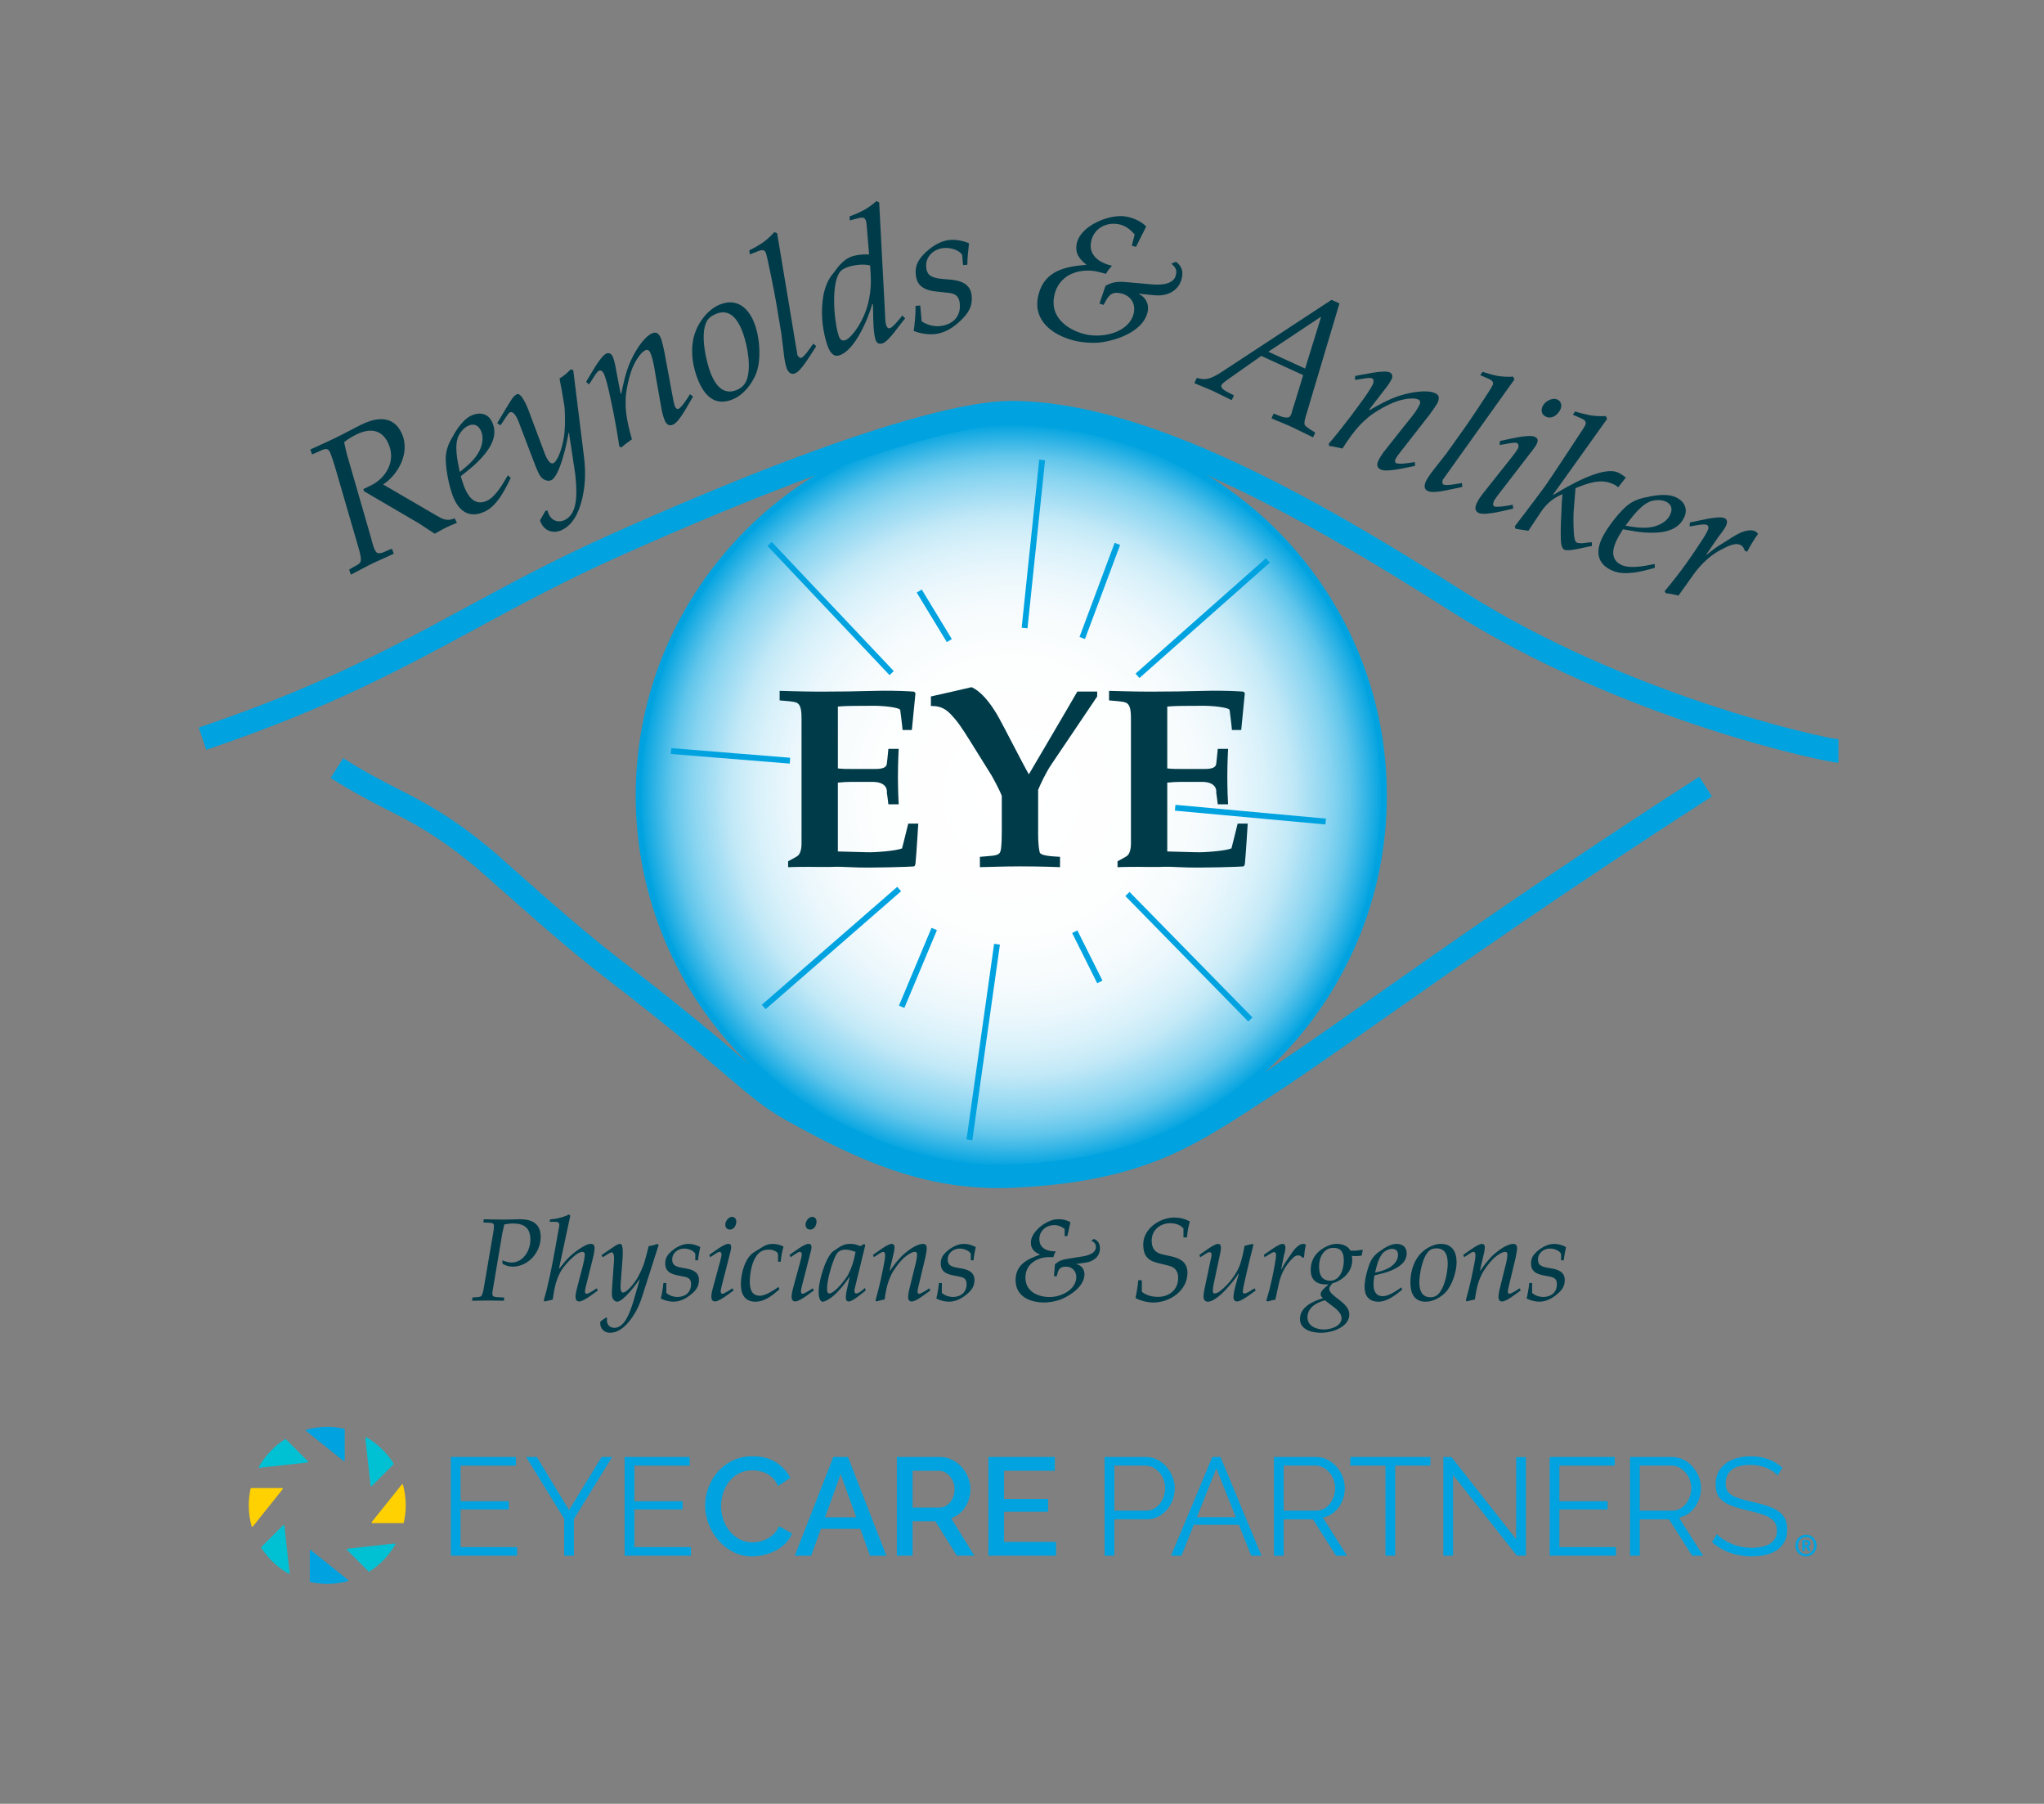 <?xml version="1.0" encoding="UTF-8"?><svg id="Layer_1" xmlns="http://www.w3.org/2000/svg" xmlns:xlink="http://www.w3.org/1999/xlink" viewBox="0 0 938.03 827.61"><rect x="0" y="0" width="938.03" height="827.61" fill="#808080" stroke="none"/><defs><style>.cls-1{fill:url(#radial-gradient);}.cls-1,.cls-2,.cls-3,.cls-4,.cls-5{stroke-width:0px;}.cls-2{fill:#00a3e0;}.cls-3{fill:#ffd100;}.cls-4{fill:#003b49;}.cls-5{fill:#00c1d4;}</style><radialGradient id="radial-gradient" cx="464.1" cy="365.01" fx="464.1" fy="365.01" r="171.01" gradientUnits="userSpaceOnUse"><stop offset="0" stop-color="#fff"/><stop offset=".37" stop-color="#fdfefe"/><stop offset=".51" stop-color="#f6fbfd"/><stop offset=".6" stop-color="#eaf7fc"/><stop offset=".68" stop-color="#d9f1fa"/><stop offset=".75" stop-color="#c3e9f7"/><stop offset=".8" stop-color="#a8dff4"/><stop offset=".86" stop-color="#87d4f0"/><stop offset=".91" stop-color="#62c6eb"/><stop offset=".95" stop-color="#37b6e6"/><stop offset=".99" stop-color="#09a6e1"/><stop offset="1" stop-color="#00a3e0"/></radialGradient></defs><circle class="cls-1" cx="464.1" cy="365.01" r="171.01"/><path class="cls-2" d="M464.1,537.37c-95.04,0-172.36-77.32-172.36-172.36s77.32-172.36,172.36-172.36,172.36,77.32,172.36,172.36-77.32,172.36-172.36,172.36ZM464.1,195.35c-93.56,0-169.67,76.11-169.67,169.67s76.11,169.67,169.67,169.67,169.67-76.11,169.67-169.67-76.11-169.67-169.67-169.67Z"/><path class="cls-4" d="M230.65,559.58c3.07,0,5.81-.11,7.91-.17,5.11,0,9.58,1.67,9.58,8.13,0,7.11-5.76,13.62-12.86,13.62-1.62,0-3.12-.43-4.63-1.24l-.11-1.67c1.51.6,2.96,1.03,4.19,1.03,5.33,0,8.67-5.44,8.67-10.45,0-5.32-2.69-7.48-8.13-7.48-1.24,0-2.75.27-3.82.43-.16.54-.81,3.39-.91,3.98l-4.31,25.57c-.05.32-.59,2.52,0,3.28.54.65,2.96.6,3.71.65l1.45.05-.16,1.5s-4.57-.11-7.48-.11c-2.74,0-5.32.11-7.1.11l.22-1.5c.38-.05,1.51-.11,1.51-.11.49-.05,1.88,0,2.48-.55.54-.48,1.02-2.74,1.18-3.81l4.31-25.19c.16-1.02.33-2.1.33-3.12,0-1.51-.91-1.46-3.44-1.56,0,0-1.08-.05-1.4-.05l.16-1.51s5.27.17,8.66.17Z"/><path class="cls-4" d="M261.72,557.8l-5.17,24.11.16.11c1.18-1.4,2.74-3.55,4.41-5.17,2.58-2.48,7.53-6.13,9.95-6.13,1.13,0,1.78.48,1.78,1.88,0,1.03-.27,2.75-.7,4.47l-3.23,12.92c-.21.97-.48,1.93-.48,2.58,0,.59.38,1.07.7,1.07.97,0,3.5-1.72,4.68-2.53.16.38.54.97.54.97-1.83,1.35-6.51,5.06-8.56,5.06-1.19,0-1.67-.86-1.67-2.21,0-.54,0-1.24.7-4.03l2.69-10.28c.59-2.58.7-3.13.86-4.9.05-.59-.16-1.34-1.19-1.34-2.04,0-5.7,3.5-8.23,6.63-1.51,1.83-2.64,3.82-3.82,7.53-.59,1.88-1.4,6.89-1.5,7.75l-3.72.86-.38-.59c2.05-6.68,3.93-16.2,5.6-25.62l1.02-5.81c.27-1.56.92-3.55.16-4.15-.59-.43-1.13-.38-2.32-.38h-1.77l.22-1.12c1.34-.12,2.69-.27,3.98-.6,2.15-.48,3.98-1.29,4.63-1.67l.65.6Z"/><path class="cls-4" d="M285.75,576.75l-.97,13.02c-.11,2.1.33,3.29,1.08,3.29,1.34,0,3.93-2.58,5.87-5.44,1.72-2.53,3.6-6.99,3.98-8.34l1.19-4.37c.05-.32.7-2.79.8-3.17,1.35-.11,2.75-.54,3.98-1.02l.59.48-7.59,23.73c-1.61,5.06-3.61,8.39-5.7,11.04-2.58,3.28-5.65,5.54-8.99,5.54-2.75,0-4.9-2-4.47-5.17l2.58-1.84.54.22c-.59,2.96,1.23,4.52,3.28,4.52,3.5,0,5.43-3.87,6.08-5.11,1.88-3.65,3.12-8.61,3.12-8.61.43-1.29,2.15-7.53,2.47-8.44l-.11-.12c-1.34,2.1-7.48,10.28-10.23,10.28-1.02,0-2.15-1.02-2.37-2.47-.22-1.29.06-4.15.11-5.17l.81-11.57c.05-1.29.05-3.44-1.19-3.44-.54,0-3.28,1.88-3.98,2.26l-.59-.97,4.25-2.91,2.37-1.56c.54-.32,1.23-.69,1.99-.69,1.61,0,1.08,6.03,1.08,6.03Z"/><path class="cls-4" d="M321.35,572.17c-.38,1.88-.86,4.2-1.02,6.08h-1.24v-2.9c-.48-1.3-2.86-2.48-5.06-2.48-3.01,0-5.54,2.04-5.54,5,0,1.79.54,3.13,4.2,3.77l2.42.43c4.2.76,5.65,2.58,5.65,5.17,0,2.8-1.02,4.74-4.31,7.21-2.48,1.88-4.96,2.79-7.38,2.79-1.94,0-4.04-.54-5.81-1.45.48-1.94,1.02-4.84,1.19-7.11h1.34v4.58c1.56,1.29,3.5,1.83,5,1.83,3.77,0,6.35-2.21,6.35-5.81,0-1.88-.54-3.01-3.07-3.5l-3.5-.7c-4.57-.91-5.27-3.22-5.27-5.43,0-2.37.97-3.82,2.53-5.28,2.15-1.93,5.11-3.65,8.07-3.65,1.88,0,3.82.59,5.43,1.45Z"/><path class="cls-4" d="M335.27,574.11l-4.09,15.98c-.11.38-.43,1.88-.43,1.98,0,.43-.05,1.56.75,1.56.76,0,3.5-1.72,4.63-2.53l.54.97c-1.13.76-6.35,5.06-8.55,5.06-1.45,0-1.67-1.29-1.67-2.21,0-1.29.43-2.96.59-3.55l3.5-12.86c.22-.81.59-2.37.59-2.96s-.33-1.19-.92-1.19c-.8,0-3.33,1.94-4.31,2.48l-.37-1.08c2.04-1.4,6.73-5.05,8.66-5.05,1.02,0,1.83.43,1.08,3.39ZM337.9,560.49c0,1.62-.97,3.66-2.9,3.66-1.62,0-2.15-1.19-2.15-2.32,0-1.5,1.45-3.5,3.07-3.5,1.4,0,1.99,1.19,1.99,2.15Z"/><path class="cls-4" d="M359.58,571.96c-.59,1.83-1.08,4.57-1.29,6.94h-1.23v-3.18c0-.75-.43-1.29-1.51-1.77-.8-.38-1.61-.59-2.85-.59s-2.53.27-3.39.81c-4.36,2.58-5.22,10.82-5.22,13.83,0,3.28.76,6.51,4.68,6.51,2.69,0,6.51-2.69,8.5-4.03l.43,1.07c-2.09,1.67-5.97,5.7-11.03,5.7s-6.67-3.71-6.67-7.96c0-5.32,2-12.05,5.81-14.58.49-.33,3.5-2.21,3.61-2.26,1.77-1.13,3.28-1.72,5.06-1.72s3.5.38,5.11,1.24Z"/><path class="cls-4" d="M372.1,574.11l-4.09,15.98c-.11.38-.43,1.88-.43,1.98,0,.43-.06,1.56.75,1.56.76,0,3.5-1.72,4.63-2.53l.54.97c-1.13.76-6.35,5.06-8.56,5.06-1.45,0-1.66-1.29-1.66-2.21,0-1.29.43-2.96.59-3.55l3.5-12.86c.22-.81.59-2.37.59-2.96s-.32-1.19-.91-1.19c-.81,0-3.33,1.94-4.31,2.48l-.38-1.08c2.05-1.4,6.73-5.05,8.67-5.05,1.02,0,1.83.43,1.08,3.39ZM374.73,560.49c0,1.62-.97,3.66-2.91,3.66-1.61,0-2.15-1.19-2.15-2.32,0-1.5,1.45-3.5,3.07-3.5,1.4,0,1.99,1.19,1.99,2.15Z"/><path class="cls-4" d="M394.84,571.74c.54-.33,1.13-.64,1.72-.97l.54.54-5.01,20.56c0,.11-.16,1.62.86,1.62,1.24,0,3.07-1.77,3.98-2.53l.37,1.12c-1.61,1.29-5.97,5.06-7.8,5.06-1.24,0-1.34-1.19-1.34-1.88,0-.55.16-2.05.27-2.53l1.51-6.73c-.11.05-.16,0-.16,0-1.24,1.83-4.74,6.63-8.07,9.16-1.45,1.07-3.12,2.09-4.14,2.09-1.72,0-1.88-3.5-1.88-4.52,0-3.77,1.56-9.31,3.23-13.35.86-2.1,2.37-4.53,3.33-5.17l2.37-1.62c2.26-1.55,3.93-1.88,5.65-1.88,2.15,0,3.07.54,4.57,1.02ZM382.47,578.57c-1.4,3.55-2.91,9.37-2.91,12.43,0,.7-.11,2.48,1.02,2.48,2.47,0,7.8-6.89,8.77-8.88,1.56-3.22,2.47-5.7,3.28-10.23-1.51-.48-3.01-1.02-4.57-1.02-1.24,0-2.48.33-3.23.97-1.4,1.24-2.21,3.87-2.36,4.25Z"/><path class="cls-4" d="M410.53,572.17c0,.48-.16,1.77-.27,2.26l-2,8.56c.11-.11.22-.05.22-.05,1.18-1.62,3.5-5.06,6.46-7.64,2.36-2.04,6.03-4.57,8.61-4.57,1.02,0,1.66.38,1.77,1.93.05.86-.54,3.77-.7,4.47l-3.07,12.86c-.11.42-.48,1.88-.48,2.74,0,.48.38.91.59.91,1.02,0,3.55-1.67,4.79-2.53l.54.97c-2,1.35-6.46,5.06-8.51,5.06-1.56,0-1.72-1.24-1.72-2.15,0-.43.22-2.15.33-2.58l2.26-9.2c.59-2.43,1.4-4.96,1.51-7.43.05-.86-.27-1.4-.97-1.4-1.29,0-3.17,1.19-4.57,2.32-2.58,2.1-5.49,6.41-6.29,8.18-.97,2.09-2.1,4.41-3.07,11.35,0,0-2.32.43-3.77.91l-.38-.54c2-6.94,3.39-14.21,3.39-14.21.54-2.48,1.02-5.27,1.02-6.56,0-.48-.16-1.46-.91-1.46-.97,0-3.28,2-4.31,2.43l-.38-1.03c1.94-1.28,6.67-5.05,8.61-5.05.86,0,1.29.75,1.29,1.45Z"/><path class="cls-4" d="M447.79,572.17c-.38,1.88-.86,4.2-1.02,6.08h-1.24v-2.9c-.48-1.3-2.86-2.48-5.06-2.48-3.01,0-5.54,2.04-5.54,5,0,1.79.54,3.13,4.2,3.77l2.42.43c4.2.76,5.65,2.58,5.65,5.17,0,2.8-1.02,4.74-4.31,7.21-2.48,1.88-4.96,2.79-7.38,2.79-1.94,0-4.04-.54-5.81-1.45.48-1.94,1.02-4.84,1.19-7.11h1.34v4.58c1.56,1.29,3.5,1.83,5,1.83,3.77,0,6.35-2.21,6.35-5.81,0-1.88-.54-3.01-3.07-3.5l-3.5-.7c-4.57-.91-5.27-3.22-5.27-5.43,0-2.37.97-3.82,2.53-5.28,2.15-1.93,5.11-3.65,8.07-3.65,1.88,0,3.82.59,5.43,1.45Z"/><path class="cls-4" d="M491.24,560.76s-1.03,4.62-1.41,6.39h-1.24v-3.33c-1.45-1.03-3.01-1.72-4.67-1.72-3.87,0-6.95,2.69-6.95,6.41,0,6.24,7.54,5.6,7.54,5.6-.38.86-.91,1.66-1.08,2.69h-2.31c-4.15,0-10.54,2.53-10.54,9.37,0,6.46,5.75,8.93,11.19,8.93s12.16-3.5,12.16-9.15c0-2.69-1.83-4.79-4.79-4.79-3.18,0-3.56,1.77-4.2,4.46l-1.24-.11.43-5.38c1.72-1.56,2.8-1.79,2.8-1.79,0,0,.43-.37,3.65-.86l6.3-1.02c6.56-1.07,6.03-4.03,6.03-4.52,0-1.41-.81-2-2.05-2.64l1.13-.86c2.04.8,2.79,2.36,2.79,4.31,0,4.14-3.44,6.08-6.24,6.51,0,0-3.34.54-4.63.69,0,0,.21.05,0,.11,1.88.22,3.77,1.94,3.77,4.58,0,5.01-5.44,9.37-10.88,11.57-2.26.91-5.54,1.4-7.58,1.4-6.3,0-13.14-2.58-13.14-10.28,0-7.2,5.65-9.73,11.25-11.68-2.2-.97-4.25-2.31-4.25-5.54,0-4.41,5.44-9.09,10.12-10.38.97-.26,1.88-.33,2.74-.33,1.77,0,3.66.44,5.28,1.35Z"/><path class="cls-4" d="M543.11,563.66c-1.45-1.77-3.82-2.42-6.08-2.42-4.63,0-8.51,3.17-8.51,7.96,0,3.66,1.56,5.65,5.17,6.41l3.5.76c4.25.91,7.75,2.64,7.75,7.64,0,8.18-8.06,13.61-15.66,13.61-2.48,0-6.03-.81-8.18-2.05.59-2.69,1.02-5.48,1.29-8.17h1.62v5.32c2.15,1.67,4.63,2.31,7.42,2.31,5.06,0,9.26-3.17,9.26-8.72,0-2.64-1.13-4.84-4.37-5.6l-5.1-1.24c-4.8-1.19-6.57-3.72-6.57-8.51,0-7.2,7.59-12.32,14.26-12.32,2.48,0,5.01.59,7.16,1.83-.7,2.21-1.07,4.2-1.34,7.27h-1.62v-4.1Z"/><path class="cls-4" d="M560.09,574.49l-3.13,14.74c-.32,1.62-.32,2.1-.37,2.9,0,.33-.06,1.35.8,1.35.6,0,1.67-.43,2.37-.98,4.84-3.71,7.85-8.61,9.04-11.57,1.34-3.38,2.36-9.3,2.36-9.3,1.13-.27,2.43-.65,3.66-.91l.38.48c-.54,1.88-3.34,13.56-4.53,19.1-.21.97-.26,1.77-.32,2.15-.06.38.05,1.03.75,1.03,1.13,0,3.07-1.41,4.63-2.37.22.38.38.65.54,1.02-1.29.81-3.65,2.8-5.86,3.99-.98.54-1.89,1.02-2.64,1.02-1.51,0-1.72-1.24-1.72-2.15,0-.48.21-2.21.69-4.08l1.72-6.35-.21-.17c-.86,1.89-4.36,5.82-5.6,7.21-1.51,1.67-5.6,5.65-8.35,5.65-1.24,0-1.98-1.02-1.98-2.09,0-.55.11-2.1.21-2.58l3.01-14.27c.05-.32.6-2.26.48-2.95-.11-.65-.69-.86-.91-.86-1.02,0-3.01,1.66-4.31,2.36l-.38-1.08c2.32-1.55,6.78-5.05,8.56-5.05,2,0,1.19,3.07,1.08,3.77Z"/><path class="cls-4" d="M589.92,572.49c0,1.19-.7,3.6-.76,3.82l-1.18,5.97.11.16c.26-.59,1.34-2.58,2.05-3.6l1.93-2.8c1.13-1.72,2.15-3.12,3.23-4.03,1.07-.91,1.98-1.29,2.79-1.29.33,0,.86.11,1.19.38-.43,1.77-.7,3.98-.86,5.91h-.76c-.48-.59-1.02-1.02-1.93-1.02-1.56,0-3.01,1.67-4.63,3.72-2.69,3.33-3.82,7.48-4.2,9.2,0,0-1.5,6.99-1.62,7.42-1.18.22-2.42.43-3.6.81l-.54-.38c2.26-7.58,3.12-12.26,3.98-17.1.33-1.79.48-2.91.48-4.15,0-.43-.27-1.02-.91-1.02-.86,0-3.07,1.61-4.31,2.36l-.38-1.08c2.26-1.5,6.73-5.05,8.61-5.05,1.13,0,1.29,1.02,1.29,1.77Z"/><path class="cls-4" d="M619.77,573.84c2.26.05,3.55-.05,5.38-.43l.22.22-.49,2.47c-.91.12-1.77.22-2.69.22s-.97-.05-1.83-.11c.11.86.21,1.02.21,1.93,0,6.78-6.56,10.17-9.09,10.66-.43.59-1.45,1.55-1.45,2.53,0,3.55,9.2,6.13,9.2,11.78s-7.7,8.4-12.92,8.4c-3.93,0-9.73-1.19-9.73-6.35,0-5.54,6.18-8.23,10.59-9.52-.43-.43-1.12-.92-1.12-1.79,0-1.66,2.42-3.33,3.55-4.46l-.16-.11-1.08.05c-3.93,0-6.84-1.93-6.84-6.51,0-3.93,1.46-6.68,3.98-8.83,2.1-1.77,5.28-3.28,7.81-3.28,2.21,0,5.1.64,6.46,3.12ZM600.02,604.4c0,3.93,3.87,5.6,7.63,5.6,2.96,0,8.02-1.45,8.02-5.17,0-2.05-1.83-3.82-3.82-5.32,0,0-2.79-2.05-3.82-2.91-1.24.38-8.01,2.1-8.01,7.8ZM605.35,581.05c0,3.33.91,6.56,5.11,6.56,4.63,0,6.24-5.44,6.24-9.2,0-3.07-.75-5.87-4.74-5.87-4.41,0-6.62,4.25-6.62,8.51Z"/><path class="cls-4" d="M645.57,574.86c0,3.82-2.69,6.25-7.27,8.13-1.93.81-4.31,1.4-4.41,1.4l-3.12.76c-.22,1.46-.43,2.86-.43,4.25,0,2.86,1.02,5.32,4.25,5.32,2.52,0,5.75-2.09,8.49-4.03l.43,1.03c-3.01,2.47-6.99,5.53-10.82,5.53-4.63,0-6.46-2.85-6.46-6.84s1.89-10.22,3.18-12.42c1.5-2.58,4.14-4.1,4.14-4.1,0,0,3.98-3.17,7.32-3.17,2.86,0,4.68,1.61,4.68,4.14ZM631.04,583.9c1.94-.43,4.36-1.02,6.35-2.15,2.15-1.18,4.2-3.39,4.2-5.97,0-1.98-1.19-2.79-2.75-2.79-1.45,0-2.9.86-3.33,1.19-2.7,1.77-3.77,6.94-4.47,9.73Z"/><path class="cls-4" d="M668.47,579.06c0,4.31-2.05,10.87-5.22,14.05-2.1,2.1-5.44,4.14-8.94,4.14-5.54,0-7.05-4.19-7.05-8.72,0-3.93.91-7.96,3.07-11.3,2.43-3.77,6.99-6.51,10.92-6.51,5.33,0,7.21,3.93,7.21,8.34ZM651.36,588.32c0,3.28.92,6.89,5.06,6.89,1.94,0,3.34-.81,4.53-2.53,2.36-3.44,3.44-9.42,3.44-12.97,0-3.23-.86-6.94-5.06-6.94-1.19,0-2.37.21-3.29.97-3.44,2.85-4.68,11.4-4.68,14.58Z"/><path class="cls-4" d="M681.42,572.17c0,.48-.17,1.77-.27,2.26l-1.98,8.56c.11-.11.21-.05.21-.05,1.19-1.62,3.5-5.06,6.46-7.64,2.37-2.04,6.03-4.57,8.61-4.57,1.02,0,1.67.38,1.77,1.93.05.86-.54,3.77-.69,4.47l-3.08,12.86c-.11.42-.48,1.88-.48,2.74,0,.48.38.91.6.91,1.02,0,3.55-1.67,4.79-2.53l.54.97c-2,1.35-6.46,5.06-8.51,5.06-1.55,0-1.72-1.24-1.72-2.15,0-.43.22-2.15.33-2.58l2.26-9.2c.6-2.43,1.41-4.96,1.51-7.43.05-.86-.27-1.4-.97-1.4-1.29,0-3.18,1.19-4.58,2.32-2.58,2.1-5.49,6.41-6.3,8.18-.97,2.09-2.1,4.41-3.07,11.35,0,0-2.31.43-3.77.91l-.37-.54c1.98-6.94,3.38-14.21,3.38-14.21.55-2.48,1.03-5.27,1.03-6.56,0-.48-.17-1.46-.91-1.46-.98,0-3.29,2-4.31,2.43l-.38-1.03c1.93-1.28,6.67-5.05,8.61-5.05.86,0,1.29.75,1.29,1.45Z"/><path class="cls-4" d="M718.67,572.17c-.37,1.88-.86,4.2-1.02,6.08h-1.24v-2.9c-.48-1.3-2.85-2.48-5.06-2.48-3.01,0-5.53,2.04-5.53,5,0,1.79.54,3.13,4.19,3.77l2.43.43c4.2.76,5.65,2.58,5.65,5.17,0,2.8-1.02,4.74-4.31,7.21-2.48,1.88-4.95,2.79-7.37,2.79-1.94,0-4.03-.54-5.82-1.45.49-1.94,1.03-4.84,1.19-7.11h1.34v4.58c1.56,1.29,3.5,1.83,5.01,1.83,3.77,0,6.35-2.21,6.35-5.81,0-1.88-.55-3.01-3.07-3.5l-3.51-.7c-4.57-.91-5.27-3.22-5.27-5.43,0-2.37.97-3.82,2.53-5.28,2.15-1.93,5.11-3.65,8.07-3.65,1.88,0,3.82.59,5.43,1.45Z"/><path class="cls-4" d="M419.42,317.32l.71.71-1.66,16.92h-4.26c-.12-1.9-1.07-9.11-1.07-9.11-.12-1.3-8.28-2.13-13.48-2.01-4.14.12-9.82-.12-15.14.36v28.39c2.6.24,4.14.24,6.74.24h10.41c2.96,0,5.09-.47,5.32-2.36,0,0,.47-4.03.71-6.86h4.73s-.35,6.15-.35,12.66c0,5.56.24,11.59.35,12.77h-4.73c-.24-2.37-.71-5.32-.71-5.32,0,0,.95-4.97-6.63-4.97h-9.47c-2.48,0-3.9.12-6.38.35v31.58l13.37.36c3.55.12,13.37-.6,16.09-1.77,0,0,2.84-11.12,2.84-11.36h4.61s-.83,13.72-1.3,18.46c-.12.95-.71,1.18-.71,1.18-1.18.13-19.75.83-28.74.36-9.46-.47-6.38,0-14.78-.12-5.92-.12-12.66,0-14.2.12v-2.72c1.66-.83,4.02-2.25,4.02-2.25,1.54-.83,2.13-3.32,2.13-5.91v-57.02c0-2.96-.12-6.03-1.66-7.22-.82-.71-2.25-.82-4.37-1.07-1.19-.12-2.96-.24-4.02-.35v-4.38s11.47.36,18.57.36c8.28,0,17.27-.12,25.55-.36,9.11-.24,15.97.24,17.5.36Z"/><path class="cls-4" d="M459.51,331.39c.36.47,10.41,20.11,12.65,23.89,0,0,19.99-33.95,22.24-37.97h9.11v2.25c-4.74,7.1-20.82,30.88-20.82,30.88-2.96,4.37-5.21,9.46-6.27,11.94v18.93c0,1.06-.13,6.15.7,9.7.36,1.65,5.45,1.89,9.35,2.12v4.74s-8.87-.36-18.22-.36c-7.92,0-16.44.36-18.56.36v-4.74c4.38-.47,8.27-.23,9.22-2.01.36-.71.83-2.25.83-9.82v-16.09c-.95-2.72-4.49-9.11-4.73-9.47l-9.35-15.02c-4.38-6.98-6.03-9.47-9.11-12.77-3.43-3.67-6.27-4.02-9.35-4.02v-4.38c2.37-.47,18.69-4.26,18.69-4.26,7.45,3.31,13.6,16.09,13.6,16.09Z"/><path class="cls-4" d="M570.57,317.32l.71.71-1.66,16.92h-4.26c-.12-1.9-1.06-9.11-1.06-9.11-.12-1.3-8.28-2.13-13.48-2.01-4.15.12-9.82-.12-15.14.36v28.39c2.59.24,4.14.24,6.74.24h10.41c2.96,0,5.09-.47,5.32-2.36,0,0,.47-4.03.71-6.86h4.73s-.35,6.15-.35,12.66c0,5.56.23,11.59.35,12.77h-4.73c-.24-2.37-.71-5.32-.71-5.32,0,0,.95-4.97-6.63-4.97h-9.46c-2.49,0-3.91.12-6.38.35v31.58l13.37.36c3.55.12,13.37-.6,16.09-1.77,0,0,2.84-11.12,2.84-11.36h4.62s-.83,13.72-1.3,18.46c-.13.95-.71,1.18-.71,1.18-1.19.13-19.75.83-28.75.36-9.46-.47-6.38,0-14.78-.12-5.91-.12-12.65,0-14.2.12v-2.72c1.66-.83,4.02-2.25,4.02-2.25,1.54-.83,2.13-3.32,2.13-5.91v-57.02c0-2.96-.12-6.03-1.66-7.22-.82-.71-2.25-.82-4.37-1.07-1.19-.12-2.96-.24-4.02-.35v-4.38s11.47.36,18.56.36c8.28,0,17.27-.12,25.56-.36,9.1-.24,15.97.24,17.5.36Z"/><path class="cls-4" d="M153.6,201.08c4.79-2.34,9.31-4.84,12.25-6.27,7.73-3.77,14.73-3.75,18.35,3.67,4.53,9.27-1.88,19.67-8.38,23.8l24.21,14.11c3.21,1.87,5.05,2.89,8.64,1.43l1.02,2.08c-1.7.64-3.51,1.43-5.13,2.22-1.63.79-3.48,1.89-5.07,2.76l-7.19-4.72-25.32-14.82-.18-.96c1.01-.49,3.71-1.81,3.71-1.81,6.03-2.95,11.75-10.82,7.53-19.47-2.87-5.87-7.97-6.92-14.54-3.72-2.01.98-3.86,2.08-5.57,3.49.11.81,1.07,4.74,1.25,5.51l11.1,38.41c.49,1.59,1.4,6.59,3.13,6.99,1.61.36,3.59-.89,4.39-1.19.74-.26,1.59-.68,2.08-.82l.82,2.28-9.15,4.18c-2.67,1.21-8,4.19-10.55,5.44l-.75-2.31c.43-.3,1.54-.95,1.54-.95.74-.45,3.44-1.58,3.72-2.77.44-1.84-.68-5.31-1.39-7.74l-10.58-36.37c-.34-1.08-1.61-5.05-2.14-6.13-1.06-2.17-2.72-1.26-3.92-.77,0,0-3.79,1.66-4.25,1.88l-.82-2.28s6.84-3.05,11.16-5.16Z"/><path class="cls-4" d="M225.78,193.5c2.62,5.52.39,10.87-4.92,16.73-2.25,2.49-5.26,4.98-5.42,5.05l-3.99,3.23c.68,2.25,1.33,4.42,2.29,6.44,1.95,4.13,5.13,7,9.8,4.78,3.65-1.73,6.88-6.98,9.52-11.66l1.32,1.18c-2.66,5.64-6.31,12.8-11.83,15.43-6.69,3.17-11.29.3-14.02-5.45-2.7-5.68-4.29-16.07-3.94-20.14.41-4.77,3.18-8.75,3.18-8.75,0,0,3.58-7.32,8.4-9.61,4.12-1.95,7.88-.88,9.61,2.78ZM210.99,216.53c2.5-1.95,5.6-4.47,7.7-7.47,2.3-3.19,3.74-7.78,1.97-11.51-1.37-2.88-3.63-3.23-5.89-2.16-2.1,1-3.61,3.23-4.01,4-2.67,4.41-.68,12.62.23,17.14Z"/><path class="cls-4" d="M242.81,188.93l7.33,19.55c1.25,3.11,2.67,4.55,3.76,4.04,1.95-.9,3.97-6.38,4.87-11.82.8-4.82.54-12.57.18-14.78l-1.2-7.12c-.14-.5-.86-4.53-.96-5.15,1.88-1.06,3.62-2.63,5.09-4.16l1.19.3,4.9,39.53c1.05,8.42.4,14.6-.88,19.83-1.55,6.49-4.48,11.83-9.32,14.07-3.98,1.84-8.44.39-9.95-4.5l2.53-4.39.92-.05c1.12,4.69,4.82,5.73,7.8,4.36,5.08-2.35,5.29-9.27,5.4-11.5.28-6.57-1.25-14.59-1.25-14.59-.24-2.16-1.93-12.37-2.07-13.92l-.23-.08c-.55,3.95-3.96,19.93-7.95,21.78-1.48.68-3.81-.04-5.09-2.01-1.18-1.73-2.7-6.05-3.31-7.57l-6.59-17.33c-.79-1.91-2.23-5.03-4.03-4.21-.78.36-3.5,4.94-4.26,5.95l-1.51-1.01,4.22-7.07,2.39-3.85c.56-.83,1.33-1.84,2.42-2.35,2.34-1.09,5.6,8.02,5.6,8.02Z"/><path class="cls-4" d="M281.15,163.51c.32.71.91,2.7,1.07,3.48l2.62,13.78c.09-.23.28-.22.28-.22.69-3.12,1.84-9.65,4.49-15.34,2.14-4.52,5.84-10.57,9.62-12.24,1.49-.66,2.68-.53,3.84,1.68.64,1.22,1.65,5.85,1.86,6.98l3.84,20.76c.12.7.51,3.06,1.07,4.32.31.71,1.14,1.09,1.45.95,1.49-.66,4.11-4.73,5.36-6.79l1.41,1.07c-2.04,3.26-6.16,11.56-9.15,12.88-2.28,1.01-3.32-.69-3.91-2.03-.28-.62-1.08-3.28-1.2-3.98l-2.65-14.9c-.7-3.92-1.16-8.13-2.6-11.82-.48-1.29-1.3-1.87-2.32-1.42-1.88.83-3.87,3.78-5.18,6.34-2.42,4.74-3.88,12.9-3.91,16.01-.06,3.69-.21,7.8,2.86,18.56,0,0-3.1,2.13-4.91,3.77l-.9-.55c-1.58-11.42-4.23-22.94-4.23-22.94-.81-3.96-1.92-8.36-2.75-10.25-.31-.71-1.18-2.02-2.27-1.53-1.42.62-3.51,5.03-4.73,6.32l-1.21-1.25c2-3.14,6.47-11.7,9.3-12.95,1.26-.56,2.37.27,2.82,1.29Z"/><path class="cls-4" d="M345.95,147.68c2.65,6.35,3.68,17.3.95,23.94-1.81,4.39-5.47,9.46-10.63,11.61-8.18,3.41-12.99-1.85-15.77-8.52-2.42-5.8-3.55-12.32-2.44-18.56,1.25-7.05,6.32-13.92,12.11-16.34,7.86-3.28,13.06,1.35,15.78,7.87ZM326.4,171.88c2.02,4.84,5.59,9.6,11.71,7.05,2.86-1.19,4.43-3.24,5.11-6.52,1.37-6.54-.72-16.02-2.91-21.26-1.98-4.77-5.54-9.71-11.74-7.13-1.74.73-3.36,1.77-4.25,3.45-3.32,6.33.12,19.72,2.07,24.41Z"/><path class="cls-4" d="M356.64,107.04l9.32,55.9s.9,1.59,1.78,1.24c1.52-.59,4.04-4.54,5.49-6.49l1.37,1.13s-4.28,6.75-5.51,8.34c-1.4,1.84-2.76,3.57-4.36,4.19-1.68.66-2.97-.5-3.69-2.34-.56-1.44-.9-3.71-1.13-5l-1.32-10.93-2.51-14.9c-.32-2-3.84-20.2-4.63-22.2-.81-2.08-2.88-.99-4.56-.34,0,0-2.16.85-2.72,1.07l-.34-1.81c1.94-.95,4.06-2.14,6.11-3.5,2.02-1.44,3.71-3.02,5.39-4.88l1.3.5Z"/><path class="cls-4" d="M403.47,92.89l2.7,51.43c.07,1.94.17,3.61.37,4.35.51,1.91,1.19,2.08,1.85,1.91,1.41-.38,4.33-4.1,5.74-5.81l1.25,1.35c-3.07,3.49-7.55,10.66-10.54,11.47-2.24.6-2.85-1.01-3.19-2.26-.51-1.91-.77-4.51-.88-8.57l-.17-7.26-.33.09c-1.66,6.06-7.92,21.54-15.39,23.54-3.65.98-5.21-4.47-5.92-7.13-1.74-6.47-2.32-13.26-1.11-20.35.45-2.61,1.83-7.08,4.14-9.74,1.64-1.87,4.34-7.05,9.74-8.49,2.4-.65,4.78-.75,7.12-.67l-1.17-13.93s-.16-2.27-1.2-2.79c-.92-.47-2.56.06-3.64.35-1.08.29-2.16.58-2.82.76l-.14-1.83c3.87-1.49,4.88-2.03,6.6-2.93,1.63-.88,3.96-2.49,5.74-4.12l1.24.65ZM384.49,152.74c.6,2.24,1.23,3.94,3.31,3.38,2.74-.74,8.57-8.53,10.59-16.91,1.77-7.33,1.28-11.82.92-17.42-2.77-.68-6.24-.37-9.23.43-1.5.4-3.5,1.21-4.44,2.35-4.27,4.98-2.93,21.53-1.15,28.17Z"/><path class="cls-4" d="M444.69,111.64c-.33,3.05-.77,6.8-.76,9.82l-1.97.18c-.14-1.54-.41-4.63-.41-4.63-.96-1.98-4.89-3.53-8.41-3.21-4.79.43-8.53,4.05-8.1,8.76.25,2.83,1.3,4.89,7.22,5.4l3.92.34c6.78.6,9.36,3.3,9.73,7.41.4,4.45-.95,7.68-5.82,12.09-3.67,3.35-7.48,5.17-11.33,5.51-3.09.27-6.5-.28-9.46-1.48.49-3.16.93-7.85.87-11.48l2.14-.19.66,7.28c2.67,1.83,5.83,2.41,8.23,2.19,6-.54,9.79-4.42,9.27-10.16-.27-3-1.29-4.72-5.38-5.13l-5.66-.61c-7.41-.8-8.86-4.38-9.17-7.9-.34-3.77.99-6.22,3.27-8.75,3.15-3.39,7.61-6.56,12.32-6.98,3-.27,6.17.39,8.86,1.53Z"/><path class="cls-4" d="M526.03,103.89s-3.42,6.76-4.7,9.36l-1.92-.49,1.32-5.17c-1.85-2.16-3.98-3.86-6.57-4.52-6-1.54-11.81,1.42-13.28,7.17-2.48,9.67,9.45,11.66,9.45,11.66-.92,1.18-2.08,2.22-2.74,3.74-1.33-.34-3.58-.92-3.58-.92-6.42-1.64-17.34-.26-20.04,10.32-2.56,10.01,5.38,16.12,13.8,18.28,8,2.05,20.22-.6,22.46-9.35,1.07-4.17-.93-8.14-5.52-9.31-4.91-1.26-6.21,1.34-8.26,5.25l-1.88-.66,2.8-8.16c3.29-1.73,5.03-1.64,5.03-1.64,0,0,.82-.41,6.02.12l10.15.91c10.59.93,10.93-3.86,11.13-4.61.55-2.17-.46-3.4-2.12-4.89l2.09-.89c2.85,2.06,3.39,4.78,2.63,7.78-1.64,6.42-7.75,8.05-12.25,7.61,0,0-5.38-.49-7.44-.75,0,0,.32.17-.04.17,2.84,1.08,5.07,4.49,4.02,8.58-1.98,7.75-12.13,12.34-21.42,13.61-3.86.52-9.14-.03-12.31-.84-9.74-2.49-19.31-9.2-16.26-21.12,2.87-11.17,12.62-12.85,22.05-13.63-3.03-2.38-5.67-5.27-4.39-10.27,1.75-6.84,12.02-11.93,19.79-12.08,1.61-.04,3.05.25,4.38.58,2.75.71,5.49,2.12,7.63,4.18Z"/><path class="cls-4" d="M614.7,139.22l-15.48,51.87c-.28.82-.86,2.92-.44,3.86.38.83,3.33,2.66,4.82,3.53l-1,2.19-9.6-4.67c-2.48-1.22-7.08-2.95-9.5-4.05l1-2.19c2.54.88,4.82,2.29,6.99,1.68,1.1-.35,1.62-3.33,1.62-3.33.46-1.02,4.56-14.94,4.95-16l-19.25-8.8-14.51,10.21c-.71.53-3.28,2.19-3.7,3.13-1.02,2,4.21,3.82,5.67,4.77l-1.01,2.19-8.34-4.1c-2.9-1.32-5.99-2.45-8.8-3.74l1.07-2.35,1.74.33c1.75.33,3.92.75,9.75-3.11l50.4-33.07,3.6,1.65ZM582.06,161.39l16.89,7.72,7.3-23.63-.16-.07-24.03,15.98Z"/><path class="cls-4" d="M638.7,173.86c-.33.7-1.42,2.47-1.89,3.11l-8.59,11.12c.23-.08.36.06.36.06,2.79-1.56,8.44-5.03,14.47-6.82,4.8-1.4,11.8-2.65,15.56-.93,1.48.68,2.17,1.65,1.29,4-.49,1.29-3.29,5.12-3.99,6.03l-13,16.66c-.45.56-1.96,2.42-2.53,3.67-.33.7-.06,1.58.25,1.72,1.48.68,6.27-.06,8.64-.49l.14,1.77c-3.78.63-12.75,3.06-15.72,1.7-2.27-1.03-1.68-2.94-1.08-4.27.29-.62,1.74-2.99,2.19-3.54l9.4-11.88c2.47-3.13,5.32-6.27,7.13-9.8.65-1.21.54-2.21-.48-2.68-1.88-.86-5.4-.39-8.19.33-5.15,1.33-12.23,5.66-14.58,7.71-2.8,2.41-5.99,5.02-12.01,14.47,0,0-3.65-.91-6.09-1.18l-.19-1.03c7.51-8.77,14.37-18.41,14.37-18.41,2.43-3.24,4.99-6.99,5.85-8.87.33-.7.74-2.22-.37-2.72-1.41-.65-6.09.71-7.86.66l.14-1.74c3.68-.59,13.06-2.92,15.88-1.63,1.25.57,1.38,1.95.91,2.97Z"/><path class="cls-4" d="M695,174.09l-32.94,46.11s-.48,1.75.38,2.14c1.5.65,6.07-.35,8.47-.7l.17,1.76s-7.8,1.75-9.79,2.01c-2.3.31-4.48.57-6.06-.12-1.65-.72-1.73-2.45-.95-4.26.62-1.42,1.98-3.26,2.74-4.34l6.79-8.66,8.76-12.3c1.19-1.64,11.56-16.99,12.42-18.96.9-2.05-1.33-2.74-2.98-3.47,0,0-2.13-.93-2.68-1.17l1.04-1.52c2.04.7,4.38,1.35,6.79,1.85,2.45.41,4.76.49,7.26.36l.57,1.28Z"/><path class="cls-4" d="M703.7,206.05l-16.1,20.91c-.39.48-1.82,2.49-1.88,2.65-.27.64-1.07,2.26.12,2.77,1.11.48,6.23-.32,8.4-.79l.18,1.76c-2.13.39-12.53,3.42-15.77,2.03-2.13-.92-1.63-2.95-1.05-4.29.81-1.9,2.5-4.08,3.11-4.85l13.25-16.7c.83-1.05,2.37-3.1,2.74-3.97.38-.87.27-1.94-.6-2.32-1.19-.51-6.12.74-7.89.92l.13-1.82c3.89-.77,13.07-3.19,15.93-1.97,1.5.65,2.42,1.79-.57,5.66ZM716.17,187.7c-1.02,2.37-3.74,4.77-6.58,3.54-2.37-1.02-2.42-3.1-1.7-4.76.96-2.21,4.35-4.22,6.71-3.2,2.06.88,2.18,3,1.58,4.42Z"/><path class="cls-4" d="M737.55,192.18l-24.93,34.91c.23-.09.19-.01.19-.01,6.78-4.02,22.51-13.37,29.63-10.32,1.34.58,2.48,1.44,3.69,2.33l-3.52,4.48c-1.1-.94-1.49-1.11-2.84-1.69-5.54-2.38-11.64.06-16.73,2.09l-.79,9.68c-.14.97-.29,6.34-.02,10.3.15,2.5.46,4.6,1.32,4.97,2.06.89,5.08-.25,6.98-.09,0,0,.06,1.16.02,1.7-2.79.39-10.49,2.61-12.55,1.73-1.43-.61-1.65-3.14-1.71-4.95-.19-5.23.29-12.71.29-12.71.08-2.59.2-5.26.47-7.85-3.2,1.34-6.7,3.4-9.83,8.05l-5.81,8.74-5.81-.9s-.39-.82-.45-1.13c7.17-9.29,13.93-18.47,13.93-18.47,1.75-2.34,17.23-25.94,17.23-25.94.45-.84,1.82-2.5,1.33-3.55s-1.47-1.38-3.21-2.13c0,0-1.97-.85-2.6-1.12l1.03-1.52c2.21.76,5.02,1.4,7,1.79,2.26.41,6.47.44,7.08.32l.58,1.28Z"/><path class="cls-4" d="M773.02,237.07c-2.42,5.61-7.9,7.48-15.8,7.36-3.36-.04-7.21-.66-7.37-.73l-5.06-.86c-1.24,2-2.44,3.92-3.32,5.97-1.8,4.19-1.86,8.47,2.89,10.51,3.72,1.6,9.79.55,15.04-.56v1.77c-6,1.73-13.79,3.73-19.4,1.32-6.8-2.92-7.69-8.27-5.18-14.12,2.48-5.78,9.22-13.84,12.52-16.26,3.84-2.85,8.66-3.4,8.66-3.4,0,0,7.86-2.15,12.76-.05,4.2,1.8,5.87,5.33,4.27,9.05ZM745.96,241.18c3.12.59,7.05,1.25,10.69.85,3.91-.38,8.31-2.34,9.93-6.13,1.26-2.92.03-4.86-2.27-5.84-2.13-.91-4.81-.57-5.65-.36-5.07.91-9.91,7.82-12.71,11.49Z"/><path class="cls-4" d="M792.16,241.14c-.75,1.74-3.31,4.86-3.52,5.14l-5.51,8.03.05.3c.78-.7,3.61-2.95,5.28-4.01l4.62-2.89c2.74-1.82,5.12-3.23,7.29-3.89,2.16-.67,3.74-.64,4.92-.13.47.2,1.2.7,1.5,1.3-1.75,2.34-3.54,5.41-5,8.16l-1.1-.48c-.35-1.18-.86-2.15-2.21-2.72-2.29-.99-5.48.55-9.15,2.54-6.06,3.21-10.33,8.58-11.97,10.87,0,0-6.64,9.33-7.07,9.9-1.87-.43-3.83-.9-5.81-1.09l-.55-.89c8.11-9.72,12.33-16.06,16.64-22.63,1.6-2.4,2.55-3.96,3.33-5.79.27-.63.25-1.67-.69-2.08-1.27-.54-5.53.44-7.82.76l.13-1.82c4.27-.79,13.07-3.19,15.84-2,1.66.71,1.25,2.32.78,3.42Z"/><rect class="cls-2" x="572.47" y="339.07" width="2.69" height="69.36" transform="translate(149.25 911.06) rotate(-84.76)"/><rect class="cls-2" x="435.46" y="248.24" width="77.55" height="2.69" transform="translate(176.67 695.29) rotate(-84.03)"/><rect class="cls-2" x="511.98" y="282.2" width="79.92" height="2.69" transform="translate(-49.31 436.96) rotate(-41.5)"/><rect class="cls-2" x="481.71" y="269.83" width="46.08" height="2.69" transform="translate(74.15 649.18) rotate(-69.53)"/><rect class="cls-2" x="427.42" y="269.24" width="2.69" height="26.6" transform="translate(-84.38 263.71) rotate(-31.28)"/><rect class="cls-2" x="379.84" y="238.45" width="2.69" height="81.56" transform="translate(-87.65 338.06) rotate(-43.38)"/><rect class="cls-2" x="544.27" y="398.66" width="2.69" height="80.59" transform="translate(-151.31 507.34) rotate(-44.42)"/><rect class="cls-2" x="497.65" y="426.09" width="2.69" height="25.74" transform="translate(-143.63 269.49) rotate(-26.56)"/><rect class="cls-2" x="405.87" y="476.75" width="90.68" height="2.69" transform="translate(-85.22 858.12) rotate(-81.97)"/><rect class="cls-2" x="401.94" y="442.79" width="38.7" height="2.69" transform="translate(-151.2 660.95) rotate(-67.26)"/><rect class="cls-2" x="340.36" y="433.58" width="82.41" height="2.69" transform="translate(-191.8 357.46) rotate(-41.04)"/><rect class="cls-2" x="333.85" y="319.38" width="2.69" height="54.78" transform="translate(-37.53 652.85) rotate(-85.36)"/><path class="cls-2" d="M843.68,349.99c-4.68,0-98.98-19.38-177.99-69.61-66.65-42.37-142.68-85.65-201.51-85.65-.15,0-.31,0-.46,0-13.32.05-57.32,5.98-177.9,59.76-26.46,11.8-47.41,23.15-67.68,34.12-34.47,18.67-67.04,36.3-123.49,55.41l-3.45-10.18c55.59-18.82,87.76-36.24,121.82-54.69,20.44-11.07,41.58-22.52,68.42-34.49,118.05-52.65,164.85-60.63,182.24-60.7.16,0,.33,0,.5,0,61.59,0,139.33,44.13,207.29,87.33,75.06,47.71,165.14,67.36,172.42,67.93-.08,0-.15,0-.2,0v10.75Z"/><path class="cls-2" d="M458.28,545.13c-34.76,0-63.63-12.13-98.02-31.44-9.29-5.22-15.5-10.49-26.77-20.08-10.75-9.14-27-22.94-55.97-45.21-16.21-12.46-35.37-29.47-48.04-40.73-5.94-5.27-10.63-9.44-13.03-11.38-16.55-13.4-26.83-18.66-38.73-24.76-7.67-3.93-15.6-7.99-25.99-14.58l5.76-9.08c9.98,6.32,17.68,10.27,25.13,14.09,11.92,6.11,23.17,11.87,40.59,25.97,2.6,2.1,7.37,6.34,13.41,11.7,12.56,11.16,31.55,28.02,47.45,40.24,29.18,22.43,45.55,36.34,56.38,45.54,11.11,9.45,16.69,14.19,25.08,18.89,36.1,20.27,64.02,31.66,99.82,29.89,54.14-2.69,75.4-16.48,104.83-35.57,2.01-1.31,4.07-2.64,6.17-3.99,13.2-8.5,30.07-20.35,51.43-35.36,36.36-25.55,86.15-60.53,152.04-102.88l5.81,9.05c-65.7,42.23-115.39,77.14-151.67,102.64-21.46,15.08-38.4,26.98-51.79,35.6-2.09,1.35-4.13,2.67-6.14,3.97-29.68,19.25-53.12,34.46-110.15,37.29-2.56.13-5.09.19-7.59.19Z"/><path class="cls-2" d="M158.21,655.84c0-.14-.09-.26-.24-.3-2.51-.55-5.11-.86-7.79-.86-3.34,0-6.57.47-9.64,1.31-.23.07-.29.38-.1.53l17.28,13.83c.2.15.48.01.48-.24v-14.28Z"/><path class="cls-2" d="M142.16,725.56c0,.14.09.26.24.3,2.51.55,5.11.86,7.79.86,3.28,0,6.44-.45,9.46-1.27.23-.06.29-.37.1-.53l-17.1-13.68c-.2-.16-.48-.01-.48.23v14.09Z"/><path class="cls-3" d="M115.3,682.77c-.14,0-.26.1-.3.24-.54,2.48-.83,5.05-.83,7.69,0,3.33.46,6.55,1.31,9.62.06.23.37.29.53.1l13.73-17.17c.16-.2.02-.48-.23-.48h-14.21Z"/><path class="cls-3" d="M185.02,698.82c.14,0,.26-.09.3-.24.57-2.53.88-5.18.88-7.89,0-3.28-.45-6.45-1.27-9.47-.07-.23-.38-.29-.53-.1l-13.78,17.22c-.16.2-.01.48.23.48h14.17Z"/><path class="cls-5" d="M130.83,660.34c-1.66,1.07-3.24,2.26-4.71,3.57,0,0-.01.01-.02.02l-2.69,2.69s0,0-.01.01c-1.75,1.95-3.3,4.09-4.6,6.39-.12.21.05.47.3.44l22.07-2.45c.24-.03.35-.33.18-.5l-10.14-10.14c-.1-.1-.26-.11-.38-.04"/><path class="cls-5" d="M169.53,721.07c4.89-3.12,8.98-7.39,11.88-12.43.11-.21-.06-.47-.3-.45l-21.71,2.41c-.24.03-.35.33-.18.51l9.92,9.92c.1.1.26.11.38.04"/><path class="cls-5" d="M119.9,710.18c3.16,4.91,7.48,9,12.57,11.88.21.12.47-.05.44-.29l-2.43-21.84c-.03-.24-.32-.35-.5-.18l-10.05,10.05c-.1.1-.11.26-.04.38"/><path class="cls-5" d="M180.63,671.48c-3.13-4.96-7.45-9.1-12.54-12.03-.22-.12-.48.05-.45.3l2.44,21.94c.03.24.32.35.5.18l10.02-10.02c.09-.09.11-.26.04-.37"/><polygon class="cls-2" points="237.32 709.84 237.32 713.79 206.9 713.79 206.9 668.5 236.75 668.5 236.75 672.46 211.36 672.46 211.36 688.78 233.5 688.78 233.5 692.55 211.36 692.55 211.36 709.84 237.32 709.84"/><polygon class="cls-2" points="246.36 668.5 261.15 692.87 276.08 668.5 280.93 668.5 263.39 696.95 263.39 713.79 258.92 713.79 258.92 696.83 241.44 668.5 246.36 668.5"/><polygon class="cls-2" points="317.08 709.84 317.08 713.79 286.66 713.79 286.66 668.5 316.51 668.5 316.51 672.46 291.12 672.46 291.12 688.78 313.26 688.78 313.26 692.55 291.12 692.55 291.12 709.84 317.08 709.84"/><path class="cls-2" d="M323.6,690.76c0-2.76.49-5.47,1.47-8.14.98-2.66,2.41-5.08,4.3-7.27,1.89-2.19,4.19-3.94,6.89-5.23,2.7-1.3,5.78-1.95,9.22-1.95,4.13,0,7.66.92,10.62,2.78,2.95,1.85,5.15,4.22,6.6,7.11l-5.62,3.76c-.81-1.83-1.86-3.28-3.15-4.33-1.3-1.07-2.71-1.81-4.25-2.24-1.53-.42-3.02-.63-4.46-.63-2.34,0-4.4.48-6.19,1.44-1.79.96-3.28,2.22-4.5,3.8-1.21,1.57-2.12,3.34-2.71,5.29-.6,1.95-.9,3.92-.9,5.87,0,2.21.35,4.31,1.06,6.32.7,2,1.7,3.77,2.99,5.33,1.3,1.55,2.83,2.78,4.6,3.67,1.76.89,3.71,1.34,5.83,1.34,1.49,0,3.02-.26,4.6-.77,1.57-.51,3.03-1.31,4.37-2.42,1.34-1.11,2.39-2.51,3.15-4.21l5.94,3.32c-.9,2.26-2.33,4.17-4.31,5.74-1.98,1.57-4.2,2.76-6.67,3.57-2.47.81-4.91,1.21-7.33,1.21-3.11,0-5.98-.67-8.61-2.01-2.64-1.34-4.92-3.13-6.86-5.36-1.93-2.24-3.44-4.75-4.5-7.53-1.07-2.78-1.6-5.6-1.6-8.45"/><path class="cls-2" d="M392.93,696.18l-7.13-19.84-7.17,19.84h14.3ZM382.41,668.5h6.76l17.61,45.29h-7.53l-4.42-12.32h-18.11l-4.45,12.32h-7.52l17.67-45.29Z"/><path class="cls-2" d="M418.8,691.72h12.44c1.31,0,2.49-.4,3.51-1.18,1.02-.79,1.83-1.82,2.43-3.09.59-1.28.89-2.68.89-4.21s-.35-3-1.05-4.27c-.7-1.27-1.58-2.29-2.65-3.03-1.06-.75-2.23-1.12-3.51-1.12h-12.06v16.91ZM411.59,713.79v-45.29h19.71c2.04,0,3.91.42,5.62,1.27,1.7.86,3.17,1.98,4.43,3.38,1.26,1.4,2.24,2.99,2.94,4.75.7,1.77,1.05,3.54,1.05,5.33,0,2.04-.36,3.96-1.09,5.78-.72,1.81-1.75,3.37-3.09,4.68-1.34,1.32-2.9,2.28-4.68,2.87l10.65,17.22h-8.03l-9.83-15.75h-10.46v15.75h-7.21Z"/><polygon class="cls-2" points="484.64 707.47 484.64 713.79 453.58 713.79 453.58 668.5 484.06 668.5 484.06 674.82 460.78 674.82 460.78 687.77 481 687.77 481 693.63 460.78 693.63 460.78 707.47 484.64 707.47"/><path class="cls-2" d="M511.38,693.12h14.49c1.79,0,3.34-.49,4.65-1.47,1.32-.98,2.34-2.25,3.07-3.82.72-1.58,1.09-3.28,1.09-5.11s-.43-3.59-1.28-5.16c-.85-1.57-1.97-2.82-3.35-3.73-1.38-.91-2.9-1.37-4.56-1.37h-14.1v20.67ZM506.92,713.79v-45.29h18.75c1.95,0,3.75.4,5.39,1.21,1.64.81,3.05,1.9,4.24,3.28,1.19,1.38,2.12,2.92,2.8,4.6.68,1.68,1.02,3.39,1.02,5.13,0,2.47-.54,4.8-1.62,6.99-1.09,2.19-2.61,3.96-4.56,5.33-1.95,1.36-4.25,2.04-6.89,2.04h-14.67v16.71h-4.46Z"/><path class="cls-2" d="M567.15,696.12l-8.95-22.39-8.94,22.39h17.9ZM556.35,668.5h3.76l18.82,45.29h-4.72l-5.66-14.16h-20.7l-5.66,14.16h-4.79l18.95-45.29Z"/><path class="cls-2" d="M589.1,693.12h14.8c1.79,0,3.34-.49,4.66-1.47,1.31-.98,2.34-2.26,3.06-3.86.72-1.6,1.09-3.29,1.09-5.08s-.42-3.52-1.25-5.07-1.93-2.8-3.32-3.76c-1.38-.96-2.93-1.44-4.62-1.44h-14.42v20.67ZM584.64,713.79v-45.29h19.14c1.95,0,3.74.4,5.36,1.21,1.62.81,3.03,1.9,4.24,3.28,1.21,1.38,2.15,2.92,2.81,4.6.65,1.68.98,3.39.98,5.13,0,2.17-.41,4.21-1.24,6.13-.83,1.91-2,3.53-3.51,4.85-1.51,1.32-3.28,2.19-5.33,2.62l11.1,17.48h-5.04l-10.65-16.71h-13.4v16.71h-4.46Z"/><polygon class="cls-2" points="656.42 672.45 640.28 672.45 640.28 713.79 635.81 713.79 635.81 672.45 619.67 672.45 619.67 668.5 656.42 668.5 656.42 672.45"/><polygon class="cls-2" points="666.84 676.73 666.84 713.79 662.38 713.79 662.38 668.5 666.08 668.5 695.8 706.26 695.8 668.57 700.27 668.57 700.27 713.79 696.13 713.79 666.84 676.73"/><polygon class="cls-2" points="741.6 709.84 741.6 713.79 711.17 713.79 711.17 668.5 741.02 668.5 741.02 672.46 715.63 672.46 715.63 688.78 737.77 688.78 737.77 692.55 715.63 692.55 715.63 709.84 741.6 709.84"/><path class="cls-2" d="M752.52,693.12h14.8c1.79,0,3.34-.49,4.66-1.47,1.31-.98,2.34-2.26,3.06-3.86.72-1.6,1.09-3.29,1.09-5.08s-.42-3.52-1.25-5.07-1.93-2.8-3.32-3.76c-1.38-.96-2.93-1.44-4.62-1.44h-14.42v20.67ZM748.06,713.79v-45.29h19.14c1.95,0,3.74.4,5.36,1.21,1.62.81,3.03,1.9,4.24,3.28,1.21,1.38,2.15,2.92,2.81,4.6.65,1.68.98,3.39.98,5.13,0,2.17-.41,4.21-1.24,6.13s-2,3.53-3.51,4.85c-1.51,1.32-3.28,2.19-5.33,2.62l11.1,17.48h-5.04l-10.65-16.71h-13.4v16.71h-4.46Z"/><path class="cls-2" d="M815.78,676.98c-.64-.72-1.38-1.38-2.23-1.95-.85-.57-1.81-1.07-2.87-1.5-1.07-.42-2.2-.77-3.41-1.02-1.21-.26-2.5-.38-3.86-.38-3.96,0-6.86.75-8.71,2.26-1.85,1.51-2.77,3.56-2.77,6.15,0,1.79.43,3.19,1.31,4.21.87,1.02,2.24,1.85,4.11,2.48,1.87.64,4.25,1.29,7.15,1.98,3.23.68,6.02,1.48,8.36,2.42,2.34.94,4.15,2.2,5.42,3.79,1.27,1.6,1.91,3.75,1.91,6.46,0,2.08-.4,3.89-1.21,5.42-.81,1.52-1.93,2.8-3.38,3.82-1.45,1.02-3.17,1.77-5.17,2.26-2,.49-4.19.73-6.57.73s-4.58-.25-6.73-.73c-2.15-.49-4.18-1.21-6.09-2.17-1.91-.96-3.7-2.18-5.36-3.67l2.24-3.64c.8.86,1.77,1.65,2.9,2.39,1.13.75,2.38,1.42,3.77,2.01,1.38.6,2.86,1.06,4.46,1.38s3.24.48,4.94.48c3.61,0,6.44-.66,8.45-1.98,2.02-1.31,3.03-3.27,3.03-5.86,0-1.87-.51-3.36-1.53-4.49-1.02-1.13-2.55-2.05-4.6-2.77-2.04-.72-4.55-1.42-7.52-2.1-3.15-.72-5.8-1.53-7.97-2.42-2.17-.89-3.8-2.07-4.88-3.53-1.09-1.47-1.63-3.41-1.63-5.83,0-2.8.69-5.17,2.08-7.1,1.38-1.93,3.28-3.4,5.71-4.39,2.43-1,5.21-1.5,8.36-1.5,2,0,3.86.2,5.58.61,1.72.4,3.32.99,4.78,1.75,1.47.77,2.84,1.73,4.12,2.87l-2.17,3.57Z"/><path class="cls-2" d="M828.9,708.95c.45,0,.72-.29.72-.75s-.27-.73-.71-.73h-.65v1.48h.64ZM827.11,706.62h2.06c.98,0,1.63.63,1.63,1.58,0,.78-.53,1.19-.88,1.29v.03s.05.05.18.29l.94,1.79h-1.28l-.84-1.83h-.65v1.83h-1.15v-4.97ZM828.8,713.02c2.09,0,3.69-1.71,3.69-3.88s-1.6-3.88-3.69-3.88-3.64,1.71-3.64,3.88,1.59,3.88,3.64,3.88M828.8,704.16c2.72,0,4.89,2.22,4.89,4.97s-2.18,4.99-4.89,4.99-4.85-2.23-4.85-4.99,2.18-4.97,4.85-4.97"/></svg>